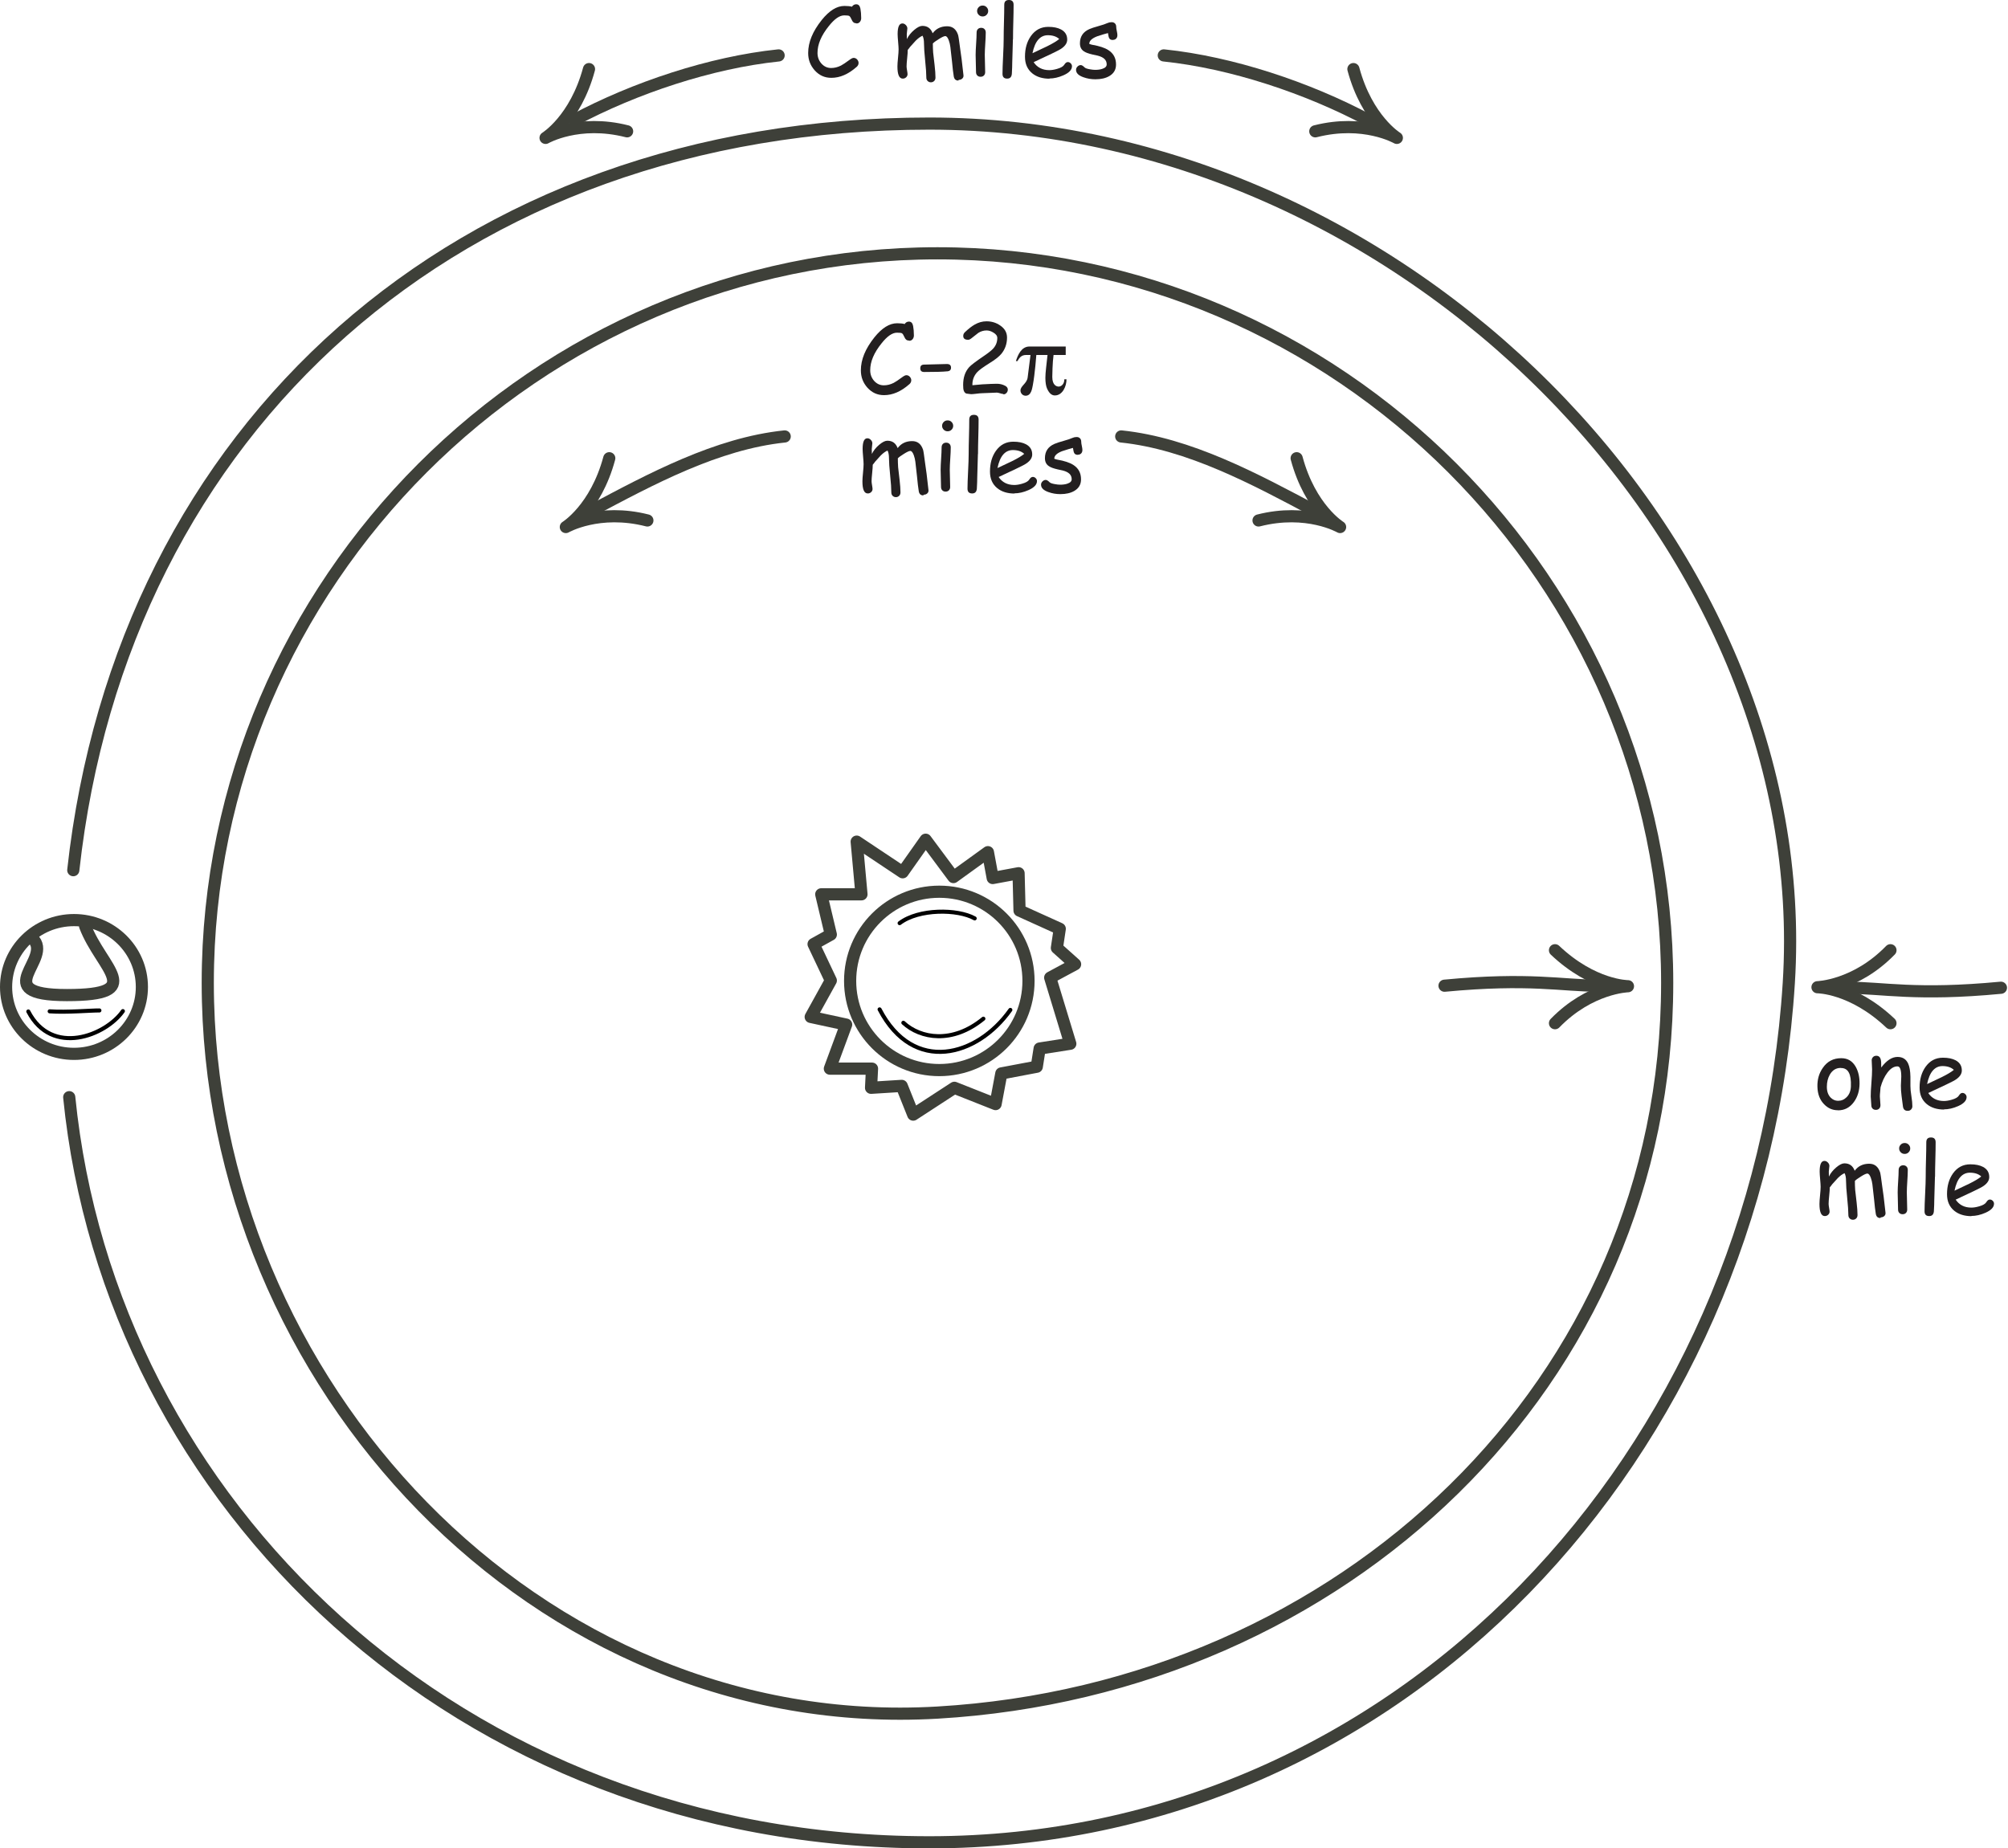 <?xml version="1.0" encoding="UTF-8" standalone="no"?>
<!DOCTYPE svg PUBLIC "-//W3C//DTD SVG 1.1//EN" "http://www.w3.org/Graphics/SVG/1.1/DTD/svg11.dtd">
<svg width="100%" height="100%" viewBox="0 0 1032 950" version="1.1" xmlns="http://www.w3.org/2000/svg" xmlns:xlink="http://www.w3.org/1999/xlink" xml:space="preserve" xmlns:serif="http://www.serif.com/" style="fill-rule:evenodd;clip-rule:evenodd;stroke-linecap:round;stroke-linejoin:round;stroke-miterlimit:2;">
    <g transform="matrix(1,0,0,1,0.004,-15.65)">
        <g transform="matrix(4.167,0,0,4.167,0,0)">
            <path d="M17.499,125.497C17.499,130.053 13.749,133.747 9.124,133.747C4.499,133.747 0.749,130.053 0.749,125.497C0.749,120.94 4.499,117.247 9.124,117.247C13.749,117.247 17.499,120.94 17.499,125.497Z" style="fill:none;stroke:rgb(62,64,57);stroke-width:1.5px;"/>
        </g>
        <g transform="matrix(4.167,0,0,4.167,0,0)">
            <path d="M3.999,119.497C6.749,121.997 -1.75,126.497 8.249,126.497C18.249,126.497 12.499,123.247 10.499,117.997" style="fill:none;stroke:rgb(62,64,57);stroke-width:1.5px;"/>
        </g>
        <g transform="matrix(4.167,0,0,4.167,0,0)">
            <path d="M9.037,111.09C15.037,56.59 56.479,19 114.624,19C172.769,19 224.037,70.59 220.624,125C216.984,183.032 172.769,231 114.624,231C56.479,231 13.537,189.09 8.537,139.09" style="fill:none;stroke:rgb(62,64,57);stroke-width:1.5px;"/>
        </g>
        <g transform="matrix(4.167,0,0,4.167,0,0)">
            <path d="M205.624,125C205.624,174.369 165.537,212.09 115.624,215C66.339,217.874 25.624,174.369 25.624,125C25.624,75.632 66.255,35 115.624,35C164.993,35 205.624,75.632 205.624,125Z" style="fill:none;stroke:rgb(62,64,57);stroke-width:1.5px;"/>
        </g>
        <g transform="matrix(4.167,0,0,4.167,0,0)">
            <path d="M105.592,6.624C105.34,6.624 105.16,6.48 105.04,6.18C104.932,5.928 104.836,5.784 104.74,5.724C104.656,5.676 104.452,5.652 104.128,5.652C103.552,5.652 102.928,6.084 102.232,6.96C101.284,8.136 100.828,9.228 100.828,10.284C100.828,10.788 100.984,11.22 101.308,11.592C101.644,11.964 102.04,12.144 102.508,12.144C102.916,12.144 103.312,12.048 103.72,11.844C103.948,11.724 104.296,11.496 104.764,11.148C104.992,10.98 105.16,10.896 105.28,10.896C105.448,10.896 105.592,10.956 105.712,11.088C105.832,11.22 105.892,11.364 105.892,11.52C105.892,11.7 105.82,11.856 105.676,11.988C104.632,12.912 103.6,13.356 102.532,13.356C101.716,13.356 101.044,13.056 100.48,12.432C99.94,11.82 99.676,11.124 99.676,10.296C99.676,8.964 100.228,7.632 101.344,6.228C102.28,5.064 103.204,4.488 104.152,4.488C104.344,4.488 104.512,4.5 104.668,4.512C104.824,4.524 104.956,4.548 105.076,4.584C105.208,4.38 105.388,4.284 105.604,4.284C105.88,4.284 106.048,4.464 106.12,4.824C106.18,5.148 106.216,5.532 106.216,6C106.216,6.156 106.168,6.3 106.084,6.42C105.976,6.576 105.832,6.648 105.64,6.648L105.592,6.624Z" style="fill:rgb(35,31,32);fill-rule:nonzero;"/>
        </g>
        <g transform="matrix(4.167,0,0,4.167,0,0)">
            <path d="M118.197,13.692C117.873,13.692 117.693,13.524 117.633,13.176C117.561,12.744 117.489,12.144 117.417,11.352L117.213,9.54C117.177,9.264 117.117,9 117.021,8.736C116.889,8.376 116.745,8.208 116.589,8.208C116.445,8.208 116.181,8.328 115.785,8.58C115.413,8.808 115.173,8.988 115.053,9.12C115.053,9.492 115.065,9.852 115.089,10.224L115.269,11.784C115.341,12.408 115.377,12.912 115.377,13.32C115.377,13.488 115.329,13.632 115.221,13.74C115.113,13.848 114.981,13.908 114.813,13.908C114.645,13.908 114.513,13.848 114.405,13.74C114.297,13.632 114.249,13.488 114.249,13.32C114.249,12.84 114.201,12.156 114.105,11.22C114.009,10.284 113.961,9.6 113.961,9.12C113.961,8.7 113.901,8.388 113.781,8.16C113.505,8.28 113.229,8.484 112.941,8.772L112.245,9.54C112.185,9.636 112.089,9.756 111.957,9.912C111.957,10.152 111.933,10.488 111.885,10.944C111.837,11.4 111.813,11.736 111.813,11.952C111.813,12.072 111.837,12.228 111.873,12.444C111.909,12.66 111.933,12.804 111.933,12.9C111.933,13.056 111.873,13.188 111.753,13.296C111.633,13.404 111.501,13.452 111.345,13.452C110.901,13.452 110.685,12.96 110.685,11.952C110.685,11.712 110.709,11.364 110.757,10.896C110.805,10.428 110.829,10.08 110.829,9.84C110.829,9.636 110.805,9.336 110.769,8.916C110.733,8.496 110.709,8.184 110.709,7.968C110.709,7.08 110.901,6.648 111.297,6.648C111.453,6.648 111.585,6.708 111.717,6.84C111.849,6.972 111.909,7.116 111.909,7.272C111.909,7.344 111.897,7.452 111.873,7.608C111.849,7.764 111.837,7.884 111.837,7.968L111.849,8.58C112.053,8.16 112.353,7.788 112.749,7.452C113.145,7.116 113.481,6.948 113.757,6.948C114.381,6.948 114.801,7.248 115.029,7.86C115.245,7.572 115.497,7.356 115.797,7.212C116.097,7.068 116.433,6.996 116.817,6.996C117.477,6.996 117.921,7.344 118.161,8.052C118.209,8.196 118.293,8.736 118.413,9.696C118.521,10.368 118.665,11.472 118.833,13.056C118.845,13.212 118.797,13.344 118.677,13.452C118.557,13.56 118.413,13.608 118.245,13.608L118.197,13.692Z" style="fill:rgb(35,31,32);fill-rule:nonzero;"/>
        </g>
        <g transform="matrix(4.167,0,0,4.167,0,0)">
            <path d="M121.195,5.784C121.003,5.784 120.847,5.724 120.715,5.592C120.583,5.46 120.511,5.304 120.511,5.112C120.511,4.92 120.583,4.764 120.715,4.632C120.847,4.5 121.003,4.44 121.195,4.44C121.387,4.44 121.543,4.5 121.675,4.632C121.807,4.764 121.879,4.92 121.879,5.112C121.879,5.304 121.807,5.46 121.675,5.592C121.543,5.724 121.387,5.784 121.195,5.784ZM121.459,10.536C121.459,10.776 121.471,11.124 121.483,11.592C121.495,12.06 121.507,12.408 121.507,12.648C121.507,12.816 121.459,12.96 121.351,13.068C121.243,13.176 121.111,13.224 120.943,13.224C120.775,13.224 120.643,13.176 120.535,13.068C120.427,12.96 120.379,12.816 120.379,12.648C120.379,12.408 120.367,12.06 120.355,11.592C120.343,11.124 120.331,10.776 120.331,10.536C120.331,10.164 120.355,9.708 120.391,9.156C120.427,8.604 120.451,8.148 120.451,7.776C120.451,7.596 120.499,7.452 120.607,7.344C120.715,7.236 120.847,7.188 121.015,7.188C121.183,7.188 121.315,7.236 121.423,7.344C121.531,7.452 121.579,7.596 121.579,7.776C121.579,8.148 121.555,8.604 121.519,9.156C121.483,9.708 121.459,10.164 121.459,10.536Z" style="fill:rgb(35,31,32);fill-rule:nonzero;"/>
        </g>
        <g transform="matrix(4.167,0,0,4.167,0,0)">
            <path d="M124.929,8.592L124.845,11.508C124.845,11.82 124.833,12.264 124.797,12.864C124.761,13.26 124.569,13.452 124.221,13.452C123.837,13.452 123.645,13.26 123.645,12.864C123.645,12.384 123.669,11.688 123.717,10.728C123.765,9.768 123.789,9.072 123.789,8.592C123.789,7.968 123.801,7.272 123.825,6.468C123.849,5.664 123.861,4.968 123.861,4.344C123.861,3.948 124.053,3.756 124.437,3.756C124.821,3.756 125.013,3.948 125.013,4.344C125.013,4.968 125.001,5.664 124.977,6.468C124.953,7.272 124.941,7.968 124.941,8.592L124.929,8.592Z" style="fill:rgb(35,31,32);fill-rule:nonzero;"/>
        </g>
        <g transform="matrix(4.167,0,0,4.167,0,0)">
            <path d="M129.465,13.464C128.577,13.464 127.869,13.248 127.317,12.804C126.717,12.312 126.417,11.64 126.417,10.752C126.417,9.732 126.657,8.892 127.149,8.196C127.689,7.44 128.397,7.068 129.297,7.068C129.945,7.068 130.461,7.176 130.869,7.392C131.373,7.668 131.625,8.076 131.625,8.64C131.625,9.036 131.409,9.384 130.965,9.708C130.773,9.852 130.365,10.068 129.729,10.368L127.485,11.424C127.701,11.748 127.965,11.988 128.289,12.156C128.613,12.324 128.985,12.408 129.417,12.408C129.693,12.408 130.005,12.36 130.377,12.252C130.845,12.12 131.133,11.952 131.265,11.736C131.397,11.52 131.541,11.412 131.697,11.412C131.829,11.412 131.949,11.46 132.057,11.568C132.165,11.676 132.213,11.796 132.213,11.928C132.213,12.36 131.865,12.732 131.157,13.044C130.557,13.308 129.981,13.44 129.405,13.44L129.465,13.464ZM129.249,8.1C128.769,8.1 128.373,8.28 128.049,8.652C127.725,9.024 127.497,9.576 127.341,10.32L129.141,9.468C129.849,9.12 130.341,8.82 130.641,8.568C130.305,8.256 129.837,8.1 129.225,8.1L129.249,8.1Z" style="fill:rgb(35,31,32);fill-rule:nonzero;"/>
        </g>
        <g transform="matrix(4.167,0,0,4.167,0,0)">
            <path d="M137.251,8.688C137.035,8.688 136.891,8.616 136.807,8.472C136.747,8.364 136.699,8.16 136.651,7.836C136.351,7.908 135.907,8.04 135.295,8.244C134.659,8.496 134.347,8.796 134.347,9.168C134.467,9.216 134.575,9.252 134.695,9.276C135.595,9.432 136.255,9.648 136.699,9.936C137.335,10.344 137.647,10.932 137.647,11.712C137.647,12.348 137.371,12.816 136.819,13.14C136.363,13.404 135.799,13.536 135.091,13.536C134.575,13.536 134.095,13.452 133.627,13.284C133.015,13.068 132.715,12.768 132.715,12.372C132.715,12.216 132.775,12.084 132.895,11.964C133.015,11.844 133.147,11.784 133.303,11.784C133.423,11.784 133.579,11.88 133.771,12.072C133.867,12.168 134.071,12.24 134.407,12.3C134.671,12.348 134.887,12.372 135.067,12.372C135.403,12.372 135.691,12.336 135.943,12.252C136.315,12.132 136.495,11.952 136.495,11.7C136.495,11.16 136.135,10.812 135.391,10.62L134.779,10.488C134.251,10.368 133.891,10.236 133.675,10.08C133.351,9.864 133.195,9.54 133.195,9.096C133.195,8.268 133.579,7.692 134.359,7.344C134.599,7.236 134.971,7.116 135.487,6.972C136.003,6.828 136.363,6.708 136.591,6.6C136.747,6.528 136.915,6.492 137.107,6.492C137.275,6.492 137.407,6.54 137.515,6.648C137.623,6.756 137.671,6.9 137.671,7.08C137.671,7.2 137.695,7.368 137.743,7.584C137.791,7.8 137.815,7.968 137.815,8.088C137.815,8.268 137.767,8.412 137.659,8.52C137.551,8.628 137.419,8.676 137.251,8.676L137.251,8.688Z" style="fill:rgb(35,31,32);fill-rule:nonzero;"/>
        </g>
        <g transform="matrix(4.167,0,0,4.167,0,0)">
            <g transform="matrix(1,0,0,1,0,2.64)">
                <path d="M112.092,43.124C111.84,43.124 111.66,42.98 111.54,42.68C111.432,42.428 111.336,42.284 111.24,42.224C111.156,42.176 110.952,42.152 110.628,42.152C110.052,42.152 109.428,42.584 108.732,43.46C107.784,44.636 107.328,45.728 107.328,46.784C107.328,47.288 107.484,47.72 107.808,48.092C108.144,48.464 108.54,48.644 109.008,48.644C109.416,48.644 109.812,48.548 110.22,48.344C110.448,48.224 110.796,47.996 111.264,47.648C111.492,47.48 111.66,47.396 111.78,47.396C111.948,47.396 112.092,47.456 112.212,47.588C112.332,47.72 112.392,47.864 112.392,48.02C112.392,48.2 112.32,48.356 112.176,48.488C111.132,49.412 110.1,49.856 109.032,49.856C108.216,49.856 107.544,49.556 106.98,48.932C106.44,48.32 106.176,47.624 106.176,46.796C106.176,45.464 106.728,44.132 107.844,42.728C108.78,41.564 109.704,40.988 110.652,40.988C110.844,40.988 111.012,41 111.168,41.012C111.324,41.024 111.456,41.048 111.576,41.084C111.708,40.88 111.888,40.784 112.104,40.784C112.38,40.784 112.548,40.964 112.62,41.324C112.68,41.648 112.716,42.032 112.716,42.5C112.716,42.656 112.668,42.8 112.584,42.92C112.476,43.076 112.332,43.148 112.14,43.148L112.092,43.124Z" style="fill:rgb(35,31,32);fill-rule:nonzero;"/>
            </g>
        </g>
        <g transform="matrix(4.167,0,0,4.167,0,0)">
            <g transform="matrix(1,0,0,1,0,2.64)">
                <path d="M116.839,46.916C116.299,46.976 115.363,47 113.995,47C113.659,47 113.503,46.856 113.503,46.544C113.503,46.232 113.659,46.088 113.995,46.088C114.307,46.088 114.763,46.076 115.387,46.052C116.011,46.028 116.467,46.016 116.779,46.016C117.127,46.016 117.295,46.16 117.295,46.472C117.295,46.748 117.139,46.892 116.827,46.928L116.839,46.916Z" style="fill:rgb(35,31,32);fill-rule:nonzero;"/>
            </g>
        </g>
        <g transform="matrix(4.167,0,0,4.167,0,0)">
            <g transform="matrix(1,0,0,1,0,2.64)">
                <path d="M123.758,49.712C123.662,49.712 123.53,49.688 123.35,49.628C123.17,49.568 123.038,49.544 122.942,49.544C122.738,49.544 122.438,49.556 122.042,49.58C121.646,49.604 121.346,49.616 121.142,49.616C120.986,49.616 120.758,49.64 120.458,49.676C120.158,49.712 119.93,49.736 119.774,49.736C119.726,49.736 119.666,49.724 119.582,49.712C119.498,49.7 119.438,49.688 119.39,49.688C119.114,49.688 118.946,49.556 118.862,49.292C118.814,49.16 118.79,48.932 118.79,48.596C118.79,47.684 119.03,46.964 119.534,46.4C119.762,46.148 120.362,45.692 121.37,45.008C121.934,44.624 122.306,44.324 122.498,44.108C122.834,43.736 123.002,43.304 123.002,42.8C123.002,42.548 122.846,42.332 122.522,42.14C122.234,41.96 121.958,41.876 121.682,41.876C121.322,41.876 120.986,41.972 120.662,42.176L119.822,42.836C119.654,42.968 119.522,43.028 119.414,43.028C119.006,43.028 118.802,42.872 118.802,42.548C118.802,42.368 118.874,42.212 119.018,42.08C119.474,41.648 119.87,41.348 120.206,41.156C120.686,40.88 121.166,40.748 121.67,40.748C122.306,40.748 122.858,40.916 123.362,41.264C123.926,41.648 124.202,42.14 124.202,42.752C124.202,43.148 124.142,43.508 124.022,43.844C123.902,44.18 123.734,44.48 123.506,44.756C123.206,45.116 122.714,45.5 122.006,45.932C121.262,46.4 120.782,46.748 120.554,46.988C120.122,47.444 119.918,47.984 119.93,48.632L121.142,48.524C121.982,48.476 122.57,48.452 122.93,48.452C123.23,48.452 123.506,48.5 123.77,48.608C124.13,48.74 124.298,48.932 124.298,49.172C124.298,49.328 124.25,49.46 124.142,49.58C124.034,49.7 123.902,49.76 123.746,49.76L123.758,49.712Z" style="fill:rgb(35,31,32);fill-rule:nonzero;"/>
            </g>
        </g>
        <g transform="matrix(4.167,0,0,4.167,0,0)">
            <g transform="matrix(1,0,0,1,0,2.64)">
                <path d="M126.977,43.856L131.441,43.856L131.441,44.9L129.941,44.9C129.809,45.836 129.785,47.42 129.785,47.612C129.785,48.656 130.337,48.8 130.577,48.8C130.853,48.8 131.273,48.536 131.273,47.9L131.537,47.9C131.549,48.74 131.057,49.892 130.109,49.892C129.833,49.892 129.461,49.772 129.137,49.04C129.005,48.74 128.933,48.272 128.933,47.72C128.933,47.06 129.065,46.16 129.197,44.9L127.817,44.9C127.817,44.9 127.649,47.216 127.385,48.62C127.301,48.992 127.217,49.928 126.497,49.928C126.125,49.928 125.861,49.616 125.861,49.28C125.861,48.716 126.665,48.416 126.749,47.66L127.097,44.9L126.557,44.9C125.897,44.9 125.681,45.344 125.489,45.656L125.297,45.656C125.537,44.9 125.969,43.856 126.977,43.856Z" style="fill:rgb(35,31,32);fill-rule:nonzero;"/>
            </g>
        </g>
        <g transform="matrix(4.167,0,0,4.167,0,0)">
            <g transform="matrix(1,0,0,1,0,-2.011)">
                <path d="M113.88,66.872C113.556,66.872 113.376,66.704 113.316,66.356C113.244,65.924 113.172,65.324 113.1,64.532L112.896,62.72C112.86,62.444 112.8,62.18 112.704,61.916C112.572,61.556 112.428,61.388 112.272,61.388C112.128,61.388 111.864,61.508 111.468,61.76C111.096,61.988 110.856,62.168 110.736,62.3C110.736,62.672 110.748,63.032 110.772,63.404L110.952,64.964C111.024,65.588 111.06,66.092 111.06,66.5C111.06,66.668 111.012,66.812 110.904,66.92C110.796,67.028 110.664,67.088 110.496,67.088C110.328,67.088 110.196,67.028 110.088,66.92C109.98,66.812 109.932,66.668 109.932,66.5C109.932,66.02 109.884,65.336 109.788,64.4C109.692,63.464 109.644,62.78 109.644,62.3C109.644,61.88 109.584,61.568 109.464,61.34C109.188,61.46 108.912,61.664 108.624,61.952L107.928,62.72C107.868,62.816 107.772,62.936 107.64,63.092C107.64,63.332 107.616,63.668 107.568,64.124C107.52,64.58 107.496,64.916 107.496,65.132C107.496,65.252 107.52,65.408 107.556,65.624C107.592,65.84 107.616,65.984 107.616,66.08C107.616,66.236 107.556,66.368 107.436,66.476C107.316,66.584 107.184,66.632 107.028,66.632C106.584,66.632 106.368,66.14 106.368,65.132C106.368,64.892 106.392,64.544 106.44,64.076C106.488,63.608 106.512,63.26 106.512,63.02C106.512,62.816 106.488,62.516 106.452,62.096C106.416,61.676 106.392,61.364 106.392,61.148C106.392,60.26 106.584,59.828 106.98,59.828C107.136,59.828 107.268,59.888 107.4,60.02C107.532,60.152 107.592,60.296 107.592,60.452C107.592,60.524 107.58,60.632 107.556,60.788C107.532,60.944 107.52,61.064 107.52,61.148L107.532,61.76C107.736,61.34 108.036,60.968 108.432,60.632C108.828,60.296 109.164,60.128 109.44,60.128C110.064,60.128 110.484,60.428 110.712,61.04C110.928,60.752 111.18,60.536 111.48,60.392C111.78,60.248 112.116,60.176 112.5,60.176C113.16,60.176 113.604,60.524 113.844,61.232C113.892,61.376 113.976,61.916 114.096,62.876C114.204,63.548 114.348,64.652 114.516,66.236C114.528,66.392 114.48,66.524 114.36,66.632C114.24,66.74 114.096,66.788 113.928,66.788L113.88,66.872Z" style="fill:rgb(35,31,32);fill-rule:nonzero;"/>
            </g>
        </g>
        <g transform="matrix(4.167,0,0,4.167,0,0)">
            <g transform="matrix(1,0,0,1,0,-2.011)">
                <path d="M116.878,58.964C116.686,58.964 116.53,58.904 116.398,58.772C116.266,58.64 116.194,58.484 116.194,58.292C116.194,58.1 116.266,57.944 116.398,57.812C116.53,57.68 116.686,57.62 116.878,57.62C117.07,57.62 117.226,57.68 117.358,57.812C117.49,57.944 117.562,58.1 117.562,58.292C117.562,58.484 117.49,58.64 117.358,58.772C117.226,58.904 117.07,58.964 116.878,58.964ZM117.142,63.716C117.142,63.956 117.154,64.304 117.166,64.772C117.178,65.24 117.19,65.588 117.19,65.828C117.19,65.996 117.142,66.14 117.034,66.248C116.926,66.356 116.794,66.404 116.626,66.404C116.458,66.404 116.326,66.356 116.218,66.248C116.11,66.14 116.062,65.996 116.062,65.828C116.062,65.588 116.05,65.24 116.038,64.772C116.026,64.304 116.014,63.956 116.014,63.716C116.014,63.344 116.038,62.888 116.074,62.336C116.11,61.784 116.134,61.328 116.134,60.956C116.134,60.776 116.182,60.632 116.29,60.524C116.398,60.416 116.53,60.368 116.698,60.368C116.866,60.368 116.998,60.416 117.106,60.524C117.214,60.632 117.262,60.776 117.262,60.956C117.262,61.328 117.238,61.784 117.202,62.336C117.166,62.888 117.142,63.344 117.142,63.716Z" style="fill:rgb(35,31,32);fill-rule:nonzero;"/>
            </g>
        </g>
        <g transform="matrix(4.167,0,0,4.167,0,0)">
            <g transform="matrix(1,0,0,1,0,-2.011)">
                <path d="M120.612,61.772L120.528,64.688C120.528,65 120.516,65.444 120.48,66.044C120.444,66.44 120.252,66.632 119.904,66.632C119.52,66.632 119.328,66.44 119.328,66.044C119.328,65.564 119.352,64.868 119.4,63.908C119.448,62.948 119.472,62.252 119.472,61.772C119.472,61.148 119.484,60.452 119.508,59.648C119.532,58.844 119.544,58.148 119.544,57.524C119.544,57.128 119.736,56.936 120.12,56.936C120.504,56.936 120.696,57.128 120.696,57.524C120.696,58.148 120.684,58.844 120.66,59.648C120.636,60.452 120.624,61.148 120.624,61.772L120.612,61.772Z" style="fill:rgb(35,31,32);fill-rule:nonzero;"/>
            </g>
        </g>
        <g transform="matrix(4.167,0,0,4.167,0,0)">
            <g transform="matrix(1,0,0,1,0,-2.011)">
                <path d="M125.148,66.644C124.26,66.644 123.552,66.428 123,65.984C122.4,65.492 122.1,64.82 122.1,63.932C122.1,62.912 122.34,62.072 122.832,61.376C123.372,60.62 124.08,60.248 124.98,60.248C125.628,60.248 126.144,60.356 126.552,60.572C127.056,60.848 127.308,61.256 127.308,61.82C127.308,62.216 127.092,62.564 126.648,62.888C126.456,63.032 126.048,63.248 125.412,63.548L123.168,64.604C123.384,64.928 123.648,65.168 123.972,65.336C124.296,65.504 124.668,65.588 125.1,65.588C125.376,65.588 125.688,65.54 126.06,65.432C126.528,65.3 126.816,65.132 126.948,64.916C127.08,64.7 127.224,64.592 127.38,64.592C127.512,64.592 127.632,64.64 127.74,64.748C127.848,64.856 127.896,64.976 127.896,65.108C127.896,65.54 127.548,65.912 126.84,66.224C126.24,66.488 125.664,66.62 125.088,66.62L125.148,66.644ZM124.932,61.28C124.452,61.28 124.056,61.46 123.732,61.832C123.408,62.204 123.18,62.756 123.024,63.5L124.824,62.648C125.532,62.3 126.024,62 126.324,61.748C125.988,61.436 125.52,61.28 124.908,61.28L124.932,61.28Z" style="fill:rgb(35,31,32);fill-rule:nonzero;"/>
            </g>
        </g>
        <g transform="matrix(4.167,0,0,4.167,0,0)">
            <g transform="matrix(1,0,0,1,0,-2.011)">
                <path d="M132.934,61.868C132.718,61.868 132.574,61.796 132.49,61.652C132.43,61.544 132.382,61.34 132.334,61.016C132.034,61.088 131.59,61.22 130.978,61.424C130.342,61.676 130.03,61.976 130.03,62.348C130.15,62.396 130.258,62.432 130.378,62.456C131.278,62.612 131.938,62.828 132.382,63.116C133.018,63.524 133.33,64.112 133.33,64.892C133.33,65.528 133.054,65.996 132.502,66.32C132.046,66.584 131.482,66.716 130.774,66.716C130.258,66.716 129.778,66.632 129.31,66.464C128.698,66.248 128.398,65.948 128.398,65.552C128.398,65.396 128.458,65.264 128.578,65.144C128.698,65.024 128.83,64.964 128.986,64.964C129.106,64.964 129.262,65.06 129.454,65.252C129.55,65.348 129.754,65.42 130.09,65.48C130.354,65.528 130.57,65.552 130.75,65.552C131.086,65.552 131.374,65.516 131.626,65.432C131.998,65.312 132.178,65.132 132.178,64.88C132.178,64.34 131.818,63.992 131.074,63.8L130.462,63.668C129.934,63.548 129.574,63.416 129.358,63.26C129.034,63.044 128.878,62.72 128.878,62.276C128.878,61.448 129.262,60.872 130.042,60.524C130.282,60.416 130.654,60.296 131.17,60.152C131.686,60.008 132.046,59.888 132.274,59.78C132.43,59.708 132.598,59.672 132.79,59.672C132.958,59.672 133.09,59.72 133.198,59.828C133.306,59.936 133.354,60.08 133.354,60.26C133.354,60.38 133.378,60.548 133.426,60.764C133.474,60.98 133.498,61.148 133.498,61.268C133.498,61.448 133.45,61.592 133.342,61.7C133.234,61.808 133.102,61.856 132.934,61.856L132.934,61.868Z" style="fill:rgb(35,31,32);fill-rule:nonzero;"/>
            </g>
        </g>
        <g transform="matrix(4.167,0,0,4.167,0,0)">
            <path d="M166.925,12.278C168.602,18.51 172.282,20.763 172.282,20.763C172.282,20.763 168.222,18.421 162.224,19.953" style="fill:none;stroke:rgb(62,64,57);stroke-width:1.5px;"/>
        </g>
        <g transform="matrix(4.167,0,0,4.167,0,0)">
            <path d="M143.537,10.59C151.908,11.462 161.279,14.583 168.779,18.583" style="fill:none;stroke:rgb(62,64,57);stroke-width:1.5px;"/>
        </g>
        <g transform="matrix(4.167,0,0,4.167,0,0)">
            <path d="M233.162,129.965C228.477,125.527 224.162,125.527 224.162,125.527C224.162,125.527 228.847,125.404 233.162,120.965" style="fill:none;stroke:rgb(62,64,57);stroke-width:1.5px;"/>
        </g>
        <g transform="matrix(4.167,0,0,4.167,0,0)">
            <path d="M246.787,125.591C236.287,126.59 232.287,125.591 227.787,125.591" style="fill:none;stroke:rgb(62,64,57);stroke-width:1.5px;"/>
        </g>
        <g transform="matrix(4.167,0,0,4.167,0,0)">
            <path d="M226.674,140.701C226.014,140.701 225.462,140.461 224.982,139.969C224.454,139.429 224.178,138.721 224.154,137.809C224.13,136.921 224.346,136.153 224.814,135.481C225.366,134.677 226.11,134.281 227.094,134.281C227.886,134.281 228.474,134.629 228.882,135.349C229.206,135.937 229.362,136.621 229.35,137.437C229.338,138.313 229.11,139.045 228.666,139.669C228.162,140.365 227.514,140.713 226.686,140.713L226.674,140.701ZM227.034,135.481C226.458,135.481 226.014,135.745 225.69,136.297C225.438,136.741 225.318,137.233 225.318,137.809C225.318,138.385 225.474,138.817 225.786,139.141C226.05,139.405 226.35,139.537 226.698,139.537C227.106,139.537 227.454,139.393 227.754,139.093C228.09,138.757 228.258,138.325 228.282,137.761C228.342,136.237 227.946,135.493 227.07,135.493L227.034,135.481Z" style="fill:rgb(35,31,32);fill-rule:nonzero;"/>
        </g>
        <g transform="matrix(4.167,0,0,4.167,0,0)">
            <path d="M235.276,140.773C234.94,140.773 234.748,140.593 234.7,140.221L234.532,138.937C234.472,138.481 234.448,138.061 234.448,137.665C234.448,137.557 234.46,137.377 234.472,137.113C234.484,136.849 234.496,136.669 234.496,136.561C234.496,135.709 234.34,135.289 234.028,135.289C233.584,135.289 233.176,135.541 232.78,136.069C232.42,136.549 232.144,137.137 231.94,137.869C231.928,138.025 231.916,138.217 231.892,138.445C231.868,138.637 231.856,138.829 231.856,139.009C231.856,139.129 231.868,139.297 231.892,139.537C231.916,139.777 231.928,139.945 231.928,140.065C231.928,140.245 231.88,140.389 231.772,140.497C231.664,140.605 231.532,140.653 231.364,140.653C231.196,140.653 231.064,140.605 230.956,140.497C230.848,140.389 230.8,140.245 230.8,140.065C230.8,139.945 230.788,139.777 230.764,139.537C230.74,139.297 230.728,139.129 230.728,139.009C230.728,138.601 230.752,138.049 230.812,137.329C230.872,136.609 230.896,136.057 230.896,135.649C230.896,135.529 230.884,135.349 230.872,135.097C230.86,134.845 230.848,134.665 230.848,134.545C230.848,134.377 230.908,134.245 231.016,134.137C231.124,134.029 231.256,133.981 231.424,133.981C231.784,133.981 231.976,134.233 232.012,134.749L232.024,135.433C232.684,134.557 233.344,134.125 234.04,134.125C234.664,134.125 235.096,134.401 235.348,134.953C235.516,135.325 235.612,135.865 235.624,136.585L235.624,137.713C235.624,138.037 235.66,138.445 235.744,138.961C235.828,139.477 235.864,139.885 235.864,140.209C235.864,140.377 235.804,140.509 235.696,140.617C235.588,140.725 235.456,140.773 235.288,140.773L235.276,140.773Z" style="fill:rgb(35,31,32);fill-rule:nonzero;"/>
        </g>
        <g transform="matrix(4.167,0,0,4.167,0,0)">
            <path d="M239.804,140.617C238.916,140.617 238.208,140.401 237.656,139.957C237.056,139.465 236.756,138.793 236.756,137.905C236.756,136.885 236.996,136.045 237.488,135.349C238.028,134.593 238.736,134.221 239.636,134.221C240.284,134.221 240.8,134.329 241.208,134.545C241.712,134.821 241.964,135.229 241.964,135.793C241.964,136.189 241.748,136.537 241.304,136.861C241.112,137.005 240.704,137.221 240.068,137.521L237.824,138.577C238.04,138.901 238.304,139.141 238.628,139.309C238.952,139.477 239.324,139.561 239.756,139.561C240.032,139.561 240.344,139.513 240.716,139.405C241.184,139.273 241.472,139.105 241.604,138.889C241.736,138.673 241.88,138.565 242.036,138.565C242.168,138.565 242.288,138.613 242.396,138.721C242.504,138.829 242.552,138.949 242.552,139.081C242.552,139.513 242.204,139.885 241.496,140.197C240.896,140.461 240.32,140.593 239.744,140.593L239.804,140.617ZM239.588,135.253C239.108,135.253 238.712,135.433 238.388,135.805C238.064,136.177 237.836,136.729 237.68,137.473L239.48,136.621C240.188,136.273 240.68,135.973 240.98,135.721C240.644,135.409 240.176,135.253 239.564,135.253L239.588,135.253Z" style="fill:rgb(35,31,32);fill-rule:nonzero;"/>
        </g>
        <g transform="matrix(4.167,0,0,4.167,0,0)">
            <g transform="matrix(1,0,0,1,0,-3.53)">
                <path d="M231.918,157.525C231.594,157.525 231.414,157.357 231.354,157.009C231.282,156.577 231.21,155.977 231.138,155.185L230.934,153.373C230.898,153.097 230.838,152.833 230.742,152.569C230.61,152.209 230.466,152.041 230.31,152.041C230.166,152.041 229.902,152.161 229.506,152.413C229.134,152.641 228.894,152.821 228.774,152.953C228.774,153.325 228.786,153.685 228.81,154.057L228.99,155.617C229.062,156.241 229.098,156.745 229.098,157.153C229.098,157.321 229.05,157.465 228.942,157.573C228.834,157.681 228.702,157.741 228.534,157.741C228.366,157.741 228.234,157.681 228.126,157.573C228.018,157.465 227.97,157.321 227.97,157.153C227.97,156.673 227.922,155.989 227.826,155.053C227.73,154.117 227.682,153.433 227.682,152.953C227.682,152.533 227.622,152.221 227.502,151.993C227.226,152.113 226.95,152.317 226.662,152.605L225.966,153.373C225.906,153.469 225.81,153.589 225.678,153.745C225.678,153.985 225.654,154.321 225.606,154.777C225.558,155.233 225.534,155.569 225.534,155.785C225.534,155.905 225.558,156.061 225.594,156.277C225.63,156.493 225.654,156.637 225.654,156.733C225.654,156.889 225.594,157.021 225.474,157.129C225.354,157.237 225.222,157.285 225.066,157.285C224.622,157.285 224.406,156.793 224.406,155.785C224.406,155.545 224.43,155.197 224.478,154.729C224.526,154.261 224.55,153.913 224.55,153.673C224.55,153.469 224.526,153.169 224.49,152.749C224.454,152.329 224.43,152.017 224.43,151.801C224.43,150.913 224.622,150.481 225.018,150.481C225.174,150.481 225.306,150.541 225.438,150.673C225.57,150.805 225.63,150.949 225.63,151.105C225.63,151.177 225.618,151.285 225.594,151.441C225.57,151.597 225.558,151.717 225.558,151.801L225.57,152.413C225.774,151.993 226.074,151.621 226.47,151.285C226.866,150.949 227.202,150.781 227.478,150.781C228.102,150.781 228.522,151.081 228.75,151.693C228.966,151.405 229.218,151.189 229.518,151.045C229.818,150.901 230.154,150.829 230.538,150.829C231.198,150.829 231.642,151.177 231.882,151.885C231.93,152.029 232.014,152.569 232.134,153.529C232.242,154.201 232.386,155.305 232.554,156.889C232.566,157.045 232.518,157.177 232.398,157.285C232.278,157.393 232.134,157.441 231.966,157.441L231.918,157.525Z" style="fill:rgb(35,31,32);fill-rule:nonzero;"/>
            </g>
        </g>
        <g transform="matrix(4.167,0,0,4.167,0,0)">
            <g transform="matrix(1,0,0,1,0,-3.53)">
                <path d="M234.916,149.617C234.724,149.617 234.568,149.557 234.436,149.425C234.304,149.293 234.232,149.137 234.232,148.945C234.232,148.753 234.304,148.597 234.436,148.465C234.568,148.333 234.724,148.273 234.916,148.273C235.108,148.273 235.264,148.333 235.396,148.465C235.528,148.597 235.6,148.753 235.6,148.945C235.6,149.137 235.528,149.293 235.396,149.425C235.264,149.557 235.108,149.617 234.916,149.617ZM235.18,154.369C235.18,154.609 235.192,154.957 235.204,155.425C235.216,155.893 235.228,156.241 235.228,156.481C235.228,156.649 235.18,156.793 235.072,156.901C234.964,157.009 234.832,157.057 234.664,157.057C234.496,157.057 234.364,157.009 234.256,156.901C234.148,156.793 234.1,156.649 234.1,156.481C234.1,156.241 234.088,155.893 234.076,155.425C234.064,154.957 234.052,154.609 234.052,154.369C234.052,153.997 234.076,153.541 234.112,152.989C234.148,152.437 234.172,151.981 234.172,151.609C234.172,151.429 234.22,151.285 234.328,151.177C234.436,151.069 234.568,151.021 234.736,151.021C234.904,151.021 235.036,151.069 235.144,151.177C235.252,151.285 235.3,151.429 235.3,151.609C235.3,151.981 235.276,152.437 235.24,152.989C235.204,153.541 235.18,153.997 235.18,154.369Z" style="fill:rgb(35,31,32);fill-rule:nonzero;"/>
            </g>
        </g>
        <g transform="matrix(4.167,0,0,4.167,0,0)">
            <g transform="matrix(1,0,0,1,0,-3.53)">
                <path d="M238.65,152.425L238.566,155.341C238.566,155.653 238.554,156.097 238.518,156.697C238.482,157.093 238.29,157.285 237.942,157.285C237.558,157.285 237.366,157.093 237.366,156.697C237.366,156.217 237.39,155.521 237.438,154.561C237.486,153.601 237.51,152.905 237.51,152.425C237.51,151.801 237.522,151.105 237.546,150.301C237.57,149.497 237.582,148.801 237.582,148.177C237.582,147.781 237.774,147.589 238.158,147.589C238.542,147.589 238.734,147.781 238.734,148.177C238.734,148.801 238.722,149.497 238.698,150.301C238.674,151.105 238.662,151.801 238.662,152.425L238.65,152.425Z" style="fill:rgb(35,31,32);fill-rule:nonzero;"/>
            </g>
        </g>
        <g transform="matrix(4.167,0,0,4.167,0,0)">
            <g transform="matrix(1,0,0,1,0,-3.53)">
                <path d="M243.186,157.297C242.298,157.297 241.59,157.081 241.038,156.637C240.438,156.145 240.138,155.473 240.138,154.585C240.138,153.565 240.378,152.725 240.87,152.029C241.41,151.273 242.118,150.901 243.018,150.901C243.666,150.901 244.182,151.009 244.59,151.225C245.094,151.501 245.346,151.909 245.346,152.473C245.346,152.869 245.13,153.217 244.686,153.541C244.494,153.685 244.086,153.901 243.45,154.201L241.206,155.257C241.422,155.581 241.686,155.821 242.01,155.989C242.334,156.157 242.706,156.241 243.138,156.241C243.414,156.241 243.726,156.193 244.098,156.085C244.566,155.953 244.854,155.785 244.986,155.569C245.118,155.353 245.262,155.245 245.418,155.245C245.55,155.245 245.67,155.293 245.778,155.401C245.886,155.509 245.934,155.629 245.934,155.761C245.934,156.193 245.586,156.565 244.878,156.877C244.278,157.141 243.702,157.273 243.126,157.273L243.186,157.297ZM242.97,151.933C242.49,151.933 242.094,152.113 241.77,152.485C241.446,152.857 241.218,153.409 241.062,154.153L242.862,153.301C243.57,152.953 244.062,152.653 244.362,152.401C244.026,152.089 243.558,151.933 242.946,151.933L242.97,151.933Z" style="fill:rgb(35,31,32);fill-rule:nonzero;"/>
            </g>
        </g>
        <g transform="matrix(4.167,0,0,4.167,0,0)">
            <path d="M159.925,60.278C161.602,66.51 165.282,68.763 165.282,68.763C165.282,68.763 161.222,66.421 155.224,67.953" style="fill:none;stroke:rgb(62,64,57);stroke-width:1.5px;"/>
        </g>
        <g transform="matrix(4.167,0,0,4.167,0,0)">
            <path d="M138.287,57.59C146.658,58.462 154.779,62.833 162.279,66.833" style="fill:none;stroke:rgb(62,64,57);stroke-width:1.5px;"/>
        </g>
        <g transform="matrix(4.167,0,0,4.167,0,0)">
            <path d="M72.644,12.278C70.967,18.51 67.287,20.763 67.287,20.763C67.287,20.763 71.347,18.421 77.345,19.953" style="fill:none;stroke:rgb(62,64,57);stroke-width:1.5px;"/>
        </g>
        <g transform="matrix(4.167,0,0,4.167,0,0)">
            <path d="M96.032,10.59C87.661,11.462 78.29,14.583 70.79,18.583" style="fill:none;stroke:rgb(62,64,57);stroke-width:1.5px;"/>
        </g>
        <g transform="matrix(4.167,0,0,4.167,0,0)">
            <path d="M75.144,60.278C73.467,66.51 69.787,68.763 69.787,68.763C69.787,68.763 73.847,66.421 79.845,67.953" style="fill:none;stroke:rgb(62,64,57);stroke-width:1.5px;"/>
        </g>
        <g transform="matrix(4.167,0,0,4.167,0,0)">
            <path d="M96.782,57.59C88.411,58.462 80.29,62.833 72.79,66.833" style="fill:none;stroke:rgb(62,64,57);stroke-width:1.5px;"/>
        </g>
        <g transform="matrix(4.167,0,0,4.167,0,0)">
            <path d="M191.787,120.965C196.472,125.404 200.787,125.404 200.787,125.404C200.787,125.404 196.102,125.527 191.787,129.965" style="fill:none;stroke:rgb(62,64,57);stroke-width:1.5px;"/>
        </g>
        <g transform="matrix(4.167,0,0,4.167,0,0)">
            <path d="M178.162,125.34C188.662,124.34 192.662,125.34 197.162,125.34" style="fill:none;stroke:rgb(62,64,57);stroke-width:1.5px;"/>
        </g>
        <g transform="matrix(4.167,0,0,4.167,0,0)">
            <path d="M126.851,124.747C126.851,130.822 121.926,135.747 115.851,135.747C109.776,135.747 104.851,130.822 104.851,124.747C104.851,118.672 109.776,113.747 115.851,113.747C121.926,113.747 126.851,118.672 126.851,124.747Z" style="fill:none;stroke:rgb(62,64,57);stroke-width:1.5px;"/>
        </g>
        <g transform="matrix(4.167,0,0,4.167,0,0)">
            <path d="M117.593,111.94L121.846,108.868L122.437,112.058L125.627,111.467L125.745,116.075L130.707,118.32L130.353,120.683L132.598,122.692L129.526,124.346L132.007,132.498L128.226,133.089L127.872,135.334L123.5,136.161L122.791,139.942L117.711,137.933L112.631,141.241L111.213,137.697L107.432,137.933L107.55,135.57L102.351,135.57L104.36,130.135L99.988,129.19L102.47,124.7L100.343,120.211L102.47,119.029L101.288,114.067L106.25,114.067L105.66,107.569L111.331,111.349L114.166,107.332L117.593,111.94Z" style="fill:none;stroke:rgb(62,64,57);stroke-width:1.5px;"/>
        </g>
        <g transform="matrix(4.167,0,0,4.167,0,0)">
            <g transform="matrix(0.24,0,0,0.24,0,0)">
                <path d="M14.541,535.49C26.723,558.943 54.412,547.825 63.148,535.302" style="fill:none;stroke:black;stroke-width:2.08px;stroke-miterlimit:1.5;"/>
            </g>
        </g>
        <g transform="matrix(4.167,0,0,4.167,0,0)">
            <g transform="matrix(0.24,0,0,0.24,0,0)">
                <path d="M25.523,535.422C34.259,536.063 47.206,534.895 51.082,534.969" style="fill:none;stroke:black;stroke-width:2.08px;stroke-miterlimit:1.5;"/>
            </g>
        </g>
        <g transform="matrix(4.167,0,0,4.167,0,0)">
            <g transform="matrix(0.24,0,0,0.24,0,0)">
                <path d="M452.019,534.416C469.522,567.99 502.258,558.636 519.216,534.688" style="fill:none;stroke:black;stroke-width:2.08px;stroke-miterlimit:1.5;"/>
            </g>
        </g>
        <g transform="matrix(4.167,0,0,4.167,0,0)">
            <g transform="matrix(0.24,0,0,0.24,0,0)">
                <path d="M462.309,490.102C472.201,482.618 492.101,482.754 500.892,487.656" style="fill:none;stroke:black;stroke-width:2.08px;stroke-miterlimit:1.5;"/>
            </g>
        </g>
        <g transform="matrix(4.167,0,0,4.167,0,0)">
            <g transform="matrix(0.24,0,0,0.24,0,0)">
                <path d="M464.234,541.295C473,549.394 489.389,552.326 505.358,539.205" style="fill:none;stroke:black;stroke-width:2.08px;stroke-miterlimit:1.5;"/>
            </g>
        </g>
    </g>
</svg>

